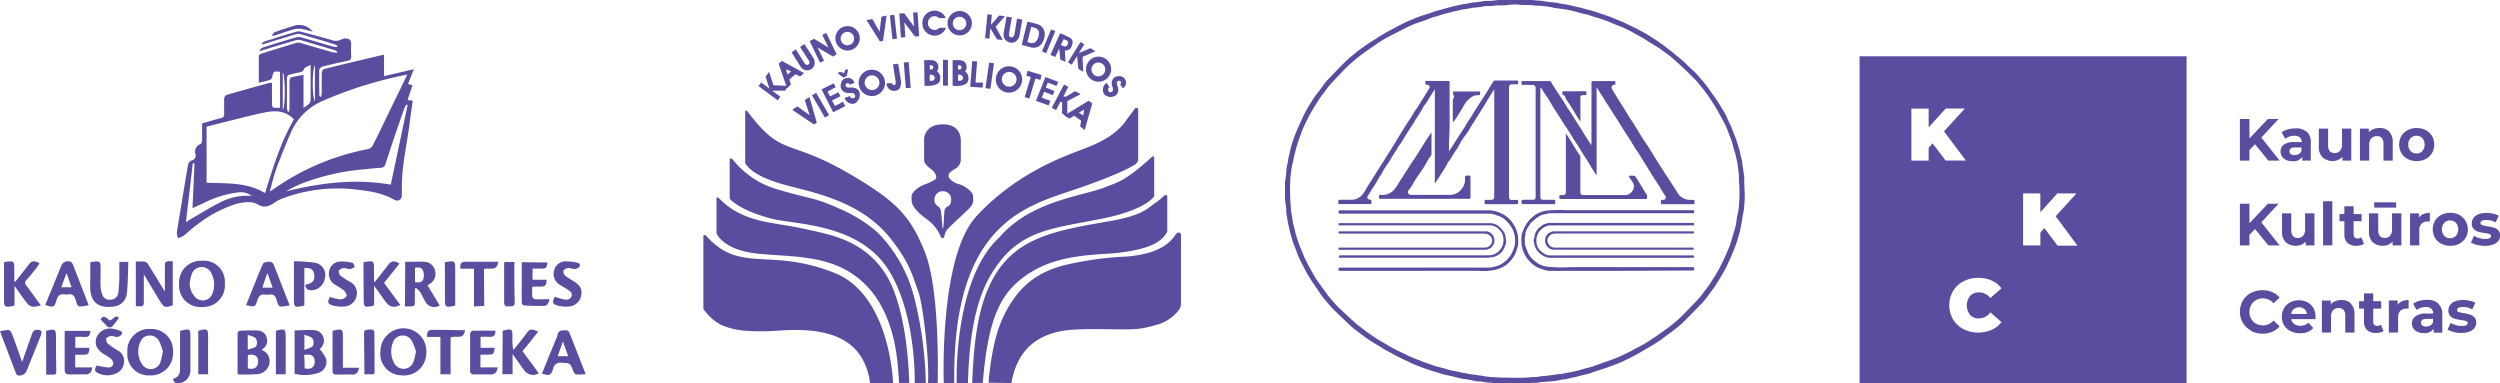<svg xmlns="http://www.w3.org/2000/svg" viewBox="0 0 510.36 78.26"><defs><style>.cls-1{fill:#594d9f;}</style></defs><g id="Layer_2" data-name="Layer 2"><g id="Layer_1-2" data-name="Layer 1"><path class="cls-1" d="M192.67,78.26s-1-25.75,6.63-34.08,16.95-11.82,19.57-12.89,8.23-2.62,11-6.68c0,0,1.48-1.94,1.6-2.16s.33-.45.54-.43a.37.37,0,0,1,.35.38v10a1.31,1.31,0,0,1-.27.84c-.29.3-.24.29-.29.3s-2.46,1.79-12.58,5.21-24.85,7.23-24.41,39.49Z"/><path class="cls-1" d="M195.3,78.19S194.58,57.1,204,48.47c6.33-7.39,16.6-8.36,21.51-10.2,2.55-1.08,3.81-1,9.3-5.91.27-.27.84-.87.82,0s0,7.56,0,7.56a.43.43,0,0,1-.16.34c-.18.16-1.82,2.59-10.19,4.31-9.69,2-16.33,2.18-21.54,9.33-2.94,4-5.75,9.86-6.14,24.29Z"/><path class="cls-1" d="M200.63,78.19c1.14-14.15,4-18.8,9.45-22.39,6.26-4.08,14.26-3.72,18.21-4.19,5.2-.62,8.78-1.77,10-4.34l0-7.18s-.1-.31-.31-.3c0,0-.13,0-.39.21a12.75,12.75,0,0,1-1.95,1.57c-1.26.85-2.24,2.42-9.44,3.64-9.91,1.68-16.8,3.07-21.44,8.65-5.28,6.35-5.93,16.25-6.3,24.32h2.16Z"/><path class="cls-1" d="M206.47,78.19c1-5.63,4-9.34,10-10.57,4-.8,12-.19,15.5-.45a19.4,19.4,0,0,0,3.78-.76,8.57,8.57,0,0,0,4.89-3.1,2.38,2.38,0,0,0,.45-1.11V48c0-.73-.76-.66-1.19,0-2.26,3.52-7.31,4.12-9.69,4.36a68.18,68.18,0,0,0-13.18,1.84c-5.46,1.48-9.61,4.46-12.59,11.33-2.15,5-2.63,12.6-2.63,12.6Z"/><path class="cls-1" d="M182.31,78.19s-.53-17.9-11.91-22.46c-13.22-5.29-19.25.17-26.13-7.48a.58.58,0,0,0-.41-.27s-.27,0-.27.16V63.08A10.7,10.7,0,0,0,147,66.22a14.8,14.8,0,0,0,5.43,1.31,44,44,0,0,0,6,0c8.78-.68,17.75.34,19.2,10.66Z"/><path class="cls-1" d="M191.42,78.26s.57-18.72-2.58-26.71c-2.93-7.43-5.92-10.35-14.14-15.31-14.21-8.56-14.66-3.62-22.22-13.63a.29.29,0,0,0-.17,0c-.12,0-.18,0-.18.08V33.26a.46.46,0,0,0,.18.31c.18.17,1.09,2.35,8.34,4.28,5.76,1.53,15.16,3.33,21.07,10.74,4,5,4.6,7.8,5.72,10.85s2.33,15.13,2,18.75Z"/><path class="cls-1" d="M186.74,78.26s.37-13.94-5.26-23c-6-9.69-19-9.37-23.83-10.59-5.36-1.36-7.85-3.16-8.69-4.1V32.47s.32-.26.55,0a17.87,17.87,0,0,0,9.24,6.2c7,2.07,7.48,1.61,12.5,3.88a29.53,29.53,0,0,1,7.81,4.81,29.05,29.05,0,0,1,7.48,13A78.23,78.23,0,0,1,189,78.21Z"/><path class="cls-1" d="M185.61,78.19s-.13-14.64-4.71-22.06-12-8.35-17.49-9.57-11.71-1-16.61-6.06c0,0-.51-.58-.53.12v7s1.21,3.42,8.4,4.17,15.57,0,21.87,6.18,6.75,15.72,7,20.21h2.06Z"/><path class="cls-1" d="M198.65,40c-.05-1-2-2.2-2.93-2.42s-2.08-1-2.08-1.69.58-.9,1.5-1.53a2.28,2.28,0,0,0,1-1.55v-4.2s.16-3.23-3.65-3.23-3.84,3-3.84,3,0,3.63,0,4.31.76,1.31,1.47,1.89a2.44,2.44,0,0,1,1,1.41.72.72,0,0,1-.34.74,11.55,11.55,0,0,1-2,.92,5.82,5.82,0,0,0-2.27,1.52c-.45.58-.47.81-.4,1.86s1.13,2.29,3.17,3.78a8.26,8.26,0,0,1,2.79,3.55c.07.14.13.27.36.27s.37-.42.43-.69a2.68,2.68,0,0,1,.72-1.3c.55-.63,3.43-3.22,4.32-4.14S198.7,41.08,198.65,40Zm-5.16,2.11a1.36,1.36,0,0,0-.71,1.26s-.18,2.91-.19,3,0,.16-.07.17a.11.11,0,0,1-.12-.1c0-.07-.28-3.34-.33-3.49a1.44,1.44,0,0,0-.49-.76,2.07,2.07,0,0,1-.76-.83,2.25,2.25,0,0,1,.15-1.44,1.64,1.64,0,0,1,1.55-.88,1.61,1.61,0,0,1,1.65,1.69C194.17,41.73,193.87,41.89,193.49,42.15Z"/><path class="cls-1" d="M160.28,18.51l-2.65,0,1.68,1.25-.54.73-3.92-2.92.54-.73,1.68,1.25-.78-2.43.71-1,.9,2.74,3,.14Z"/><path class="cls-1" d="M216.82,23.17V20.82l-.37,0-.86,1.65-.88-.46,2.5-4.76.88.46-1,2h.56l1.81-1.1,1.15.6-2.73,1.42,0,3.26Z"/><path class="cls-1" d="M203.55,8.05l-1.39-2.26L202,7.88l-.9-.09.48-4.87.9.09-.2,2.08,1.68-1.92,1.19.12-1.89,2.18,1.45,2.69Z"/><path class="cls-1" d="M220.13,14.07l-.25-2.64-1.1,1.78-.77-.48,2.57-4.16.77.48-1.1,1.78,2.35-1,1,.63L221,11.6l.12,3.05Z"/><path class="cls-1" d="M163.36,15.6l-1-.43-1.22,1.07.32,1-.79.75-1.71-5,.65-.56,4.55,2.49Zm-2.91-1.44.31,1.08.74-.66Z"/><path class="cls-1" d="M220.5,25.81l.21-1.17-1.43-1-1,.58-1-.65,4.95-3,.75.55-1.55,5.43Zm.82-3.43-1.07.59.88.63Z"/><path class="cls-1" d="M163.32,9.58l.9-.57L166,11.77a1.83,1.83,0,0,1,.29,1.31,1.39,1.39,0,0,1-.63,1,1.7,1.7,0,0,1-1.24.25,1.88,1.88,0,0,1-1.06-.84l-1.77-2.81.87-.61,1.72,2.73c.16.26.32.44.52.45.45,0,.74-.39.4-.93Z"/><path class="cls-1" d="M207.61,3.81,208.7,4l-.56,3.21a1.81,1.81,0,0,1-.68,1.17,1.44,1.44,0,0,1-1.19.32A1.76,1.76,0,0,1,205.15,8a1.78,1.78,0,0,1-.24-1.33l.57-3.27,1.08.14L206,6.76c0,.3-.06.53.09.69.32.33.84.21,1-.42Z"/><path class="cls-1" d="M170,11.53l-3.1-1.85,1.32,2.71-.81.39-2.13-4.4.92-.45,2.91,1.77-1.25-2.58.82-.4,2.13,4.4Z"/><path class="cls-1" d="M186.8,7.46l-2.18-2.87.2,3-.9.06-.33-4.88,1-.07,2,2.73-.19-2.86.91-.06.33,4.88Z"/><path class="cls-1" d="M173,5.33a2.49,2.49,0,1,0,2.52,2.49A2.5,2.5,0,0,0,173,5.33Zm0,3.91a1.37,1.37,0,1,1,1.36-1.37A1.36,1.36,0,0,1,173,9.24Z"/><path class="cls-1" d="M226.21,12.46a2.56,2.56,0,1,0-.26,3.59A2.54,2.54,0,0,0,226.21,12.46Zm-3,2.69a1.41,1.41,0,1,1,1.95.08A1.38,1.38,0,0,1,223.21,15.15Z"/><path class="cls-1" d="M195.89,2.25a2.49,2.49,0,1,0,2.52,2.49A2.5,2.5,0,0,0,195.89,2.25Zm0,3.91a1.37,1.37,0,1,1,1.36-1.37A1.36,1.36,0,0,1,195.92,6.16Z"/><path class="cls-1" d="M179.62,8.44,176.89,4.1l1.19-.21,1.49,2.58.37-3.08L181,3.18l-.74,5.19Z"/><path class="cls-1" d="M166.18,25.42l-4.45-3,1.05-.71,2.51,1.82-1-3.09.94-.66,1.51,5.25Z"/><path class="cls-1" d="M182.19,8l-.53-4.86.92-.1.53,4.86Z"/><path class="cls-1" d="M168.4,24l-2.64-4.55.86-.5,2.64,4.55Z"/><path class="cls-1" d="M184.92,18l-.42-5.24,1-.08.42,5.24Z"/><path class="cls-1" d="M201.18,18l.74-5.21,1,.14-.74,5.21Z"/><path class="cls-1" d="M192.51,17.48V12.22h1v5.26Z"/><path class="cls-1" d="M212.71,10.5,214.58,6l.85.35-1.87,4.52Z"/><path class="cls-1" d="M193.11,5.69a2.49,2.49,0,0,1-4.81-1,2.49,2.49,0,0,1,4.78-1h-1.39a1.31,1.31,0,0,0-.92-.39,1.38,1.38,0,0,0-1.34,1.41,1.37,1.37,0,0,0,1.34,1.4,1.3,1.3,0,0,0,1-.44Z"/><path class="cls-1" d="M208.57,9.16l1.17-4.75,1.83.45a2.31,2.31,0,0,1,.84.38,1.94,1.94,0,0,1,.58.63,2.31,2.31,0,0,1,.27.84,2.74,2.74,0,0,1-.08,1,3.26,3.26,0,0,1-.39,1,2.39,2.39,0,0,1-.6.66,1.82,1.82,0,0,1-.77.33,2.14,2.14,0,0,1-.87,0Zm1.78-.4a1.11,1.11,0,0,0,1-.17A2.11,2.11,0,0,0,212,7.45a2.8,2.8,0,0,0,.1-.7,1.12,1.12,0,0,0-.12-.53,1,1,0,0,0-.34-.37,1.91,1.91,0,0,0-.59-.23l-.54-.15-.77,3.12Z"/><path class="cls-1" d="M216.46,12.14l-.23-2.24-.8,1.74-1-.43,2-4.44,1.86.86a1.21,1.21,0,0,1,.42.31,1.06,1.06,0,0,1,.23.43,1.24,1.24,0,0,1,0,.51,1.64,1.64,0,0,1-.16.55,1.64,1.64,0,0,1-.39.61,1.6,1.6,0,0,1-1,.26l.11,2.36ZM217.12,8l-.54,1.18.55.24a.56.56,0,0,0,.51,0,.71.71,0,0,0,.32-.36.76.76,0,0,0,.07-.48.52.52,0,0,0-.34-.36Z"/><path class="cls-1" d="M225.89,16.92l.64.91a.48.48,0,0,0-.32.45c0,.33.25.61.47.56s.39-.07.49-.35,0-.53-.11-.92a1.6,1.6,0,0,1,.16-1.48,1.35,1.35,0,0,1,1.09-.53,1.34,1.34,0,0,1,.93,2.46l-.57-.77a.63.63,0,0,0,.19-.39.37.37,0,0,0-.36-.37A.43.43,0,0,0,228,17c0,.36.28.85.28,1.22a1.45,1.45,0,0,1-.41,1.18,2,2,0,0,1-1.26.4s-1.24-.16-1.39-1A1.67,1.67,0,0,1,225.89,16.92Z"/><path class="cls-1" d="M172.41,20l1.1-.4a.51.51,0,0,0,.36.45c.33.07.69-.08.7-.32s0-.42-.22-.6-.55-.13-1-.15a1.69,1.69,0,0,1-1.46-.58,1.43,1.43,0,0,1-.23-1.25c.18-.71.45-1.13,1.23-1.24a1.36,1.36,0,0,1,1.53,1l-.94.37a.63.63,0,0,0-.34-.3.39.39,0,0,0-.48.26.46.46,0,0,0,.34.61c.37.08.94-.05,1.32.06a1.54,1.54,0,0,1,1.08.75,2.18,2.18,0,0,1,0,1.4s-.52,1.21-1.38,1.14A1.79,1.79,0,0,1,172.41,20Z"/><path class="cls-1" d="M170.09,22.92l-2.37-4.67L170.2,17l.41.81-1.68.87.51,1,1.71-.85.42.82-1.71.85.58,1.15,1.66-.88.45.89Z"/><path class="cls-1" d="M211.48,20.59l1.94-4.87,2.6,1-.34.84-1.77-.69-.42,1,1.77.72-.34.86-1.77-.72-.48,1.2,1.76.67-.37.92Z"/><path class="cls-1" d="M171.09,15l1.07.85a2.5,2.5,0,0,1,.68-.29l.31-1.36h-.59l-.26.73-.1,0-.34-.21h-.7Z"/><path class="cls-1" d="M178,14.23a2.69,2.69,0,1,0,2.67,2.69A2.68,2.68,0,0,0,178,14.23Zm.06,4.15a1.5,1.5,0,1,1,1.46-1.5A1.48,1.48,0,0,1,178.06,18.38Z"/><path class="cls-1" d="M206,13.53a2.69,2.69,0,1,0,2.67,2.69A2.68,2.68,0,0,0,206,13.53Zm.06,4.16a1.5,1.5,0,1,1,1.46-1.5A1.48,1.48,0,0,1,206,17.69Z"/><path class="cls-1" d="M182.3,13.14l1.06-.15.58,3.61s.17,1.72-1,1.89A1.51,1.51,0,0,1,181,17l1.12,0s.1.39.4.37.37-.36.32-.73S182.3,13.14,182.3,13.14Z"/><path class="cls-1" d="M191.25,14.54a1.08,1.08,0,0,0,.31-.85,1.35,1.35,0,0,0-1.22-1.4,16.24,16.24,0,0,0-1.68,0l.08,5.21s3.21.34,3.19-1.41A1.59,1.59,0,0,0,191.25,14.54Zm-1.45-1.22s.72-.1.73.44-.71.43-.71.43Zm0,3.18,0-1.24s1-.14,1,.63S189.85,16.5,189.85,16.5Z"/><path class="cls-1" d="M197,14.57a1.1,1.1,0,0,0,.33-.84,1.36,1.36,0,0,0-1.18-1.43,16.17,16.17,0,0,0-1.68,0l0,5.21s3.2.41,3.22-1.34A1.62,1.62,0,0,0,197,14.57Zm-1.42-1.26s.72-.08.72.46-.72.42-.72.42Zm0,3.17V15.24s1-.11,1,.65S195.53,16.48,195.53,16.48Z"/><path class="cls-1" d="M198.07,17.71l.4-5.24,1,.08-.33,4.29,1.53.05-.07,1Z"/><path class="cls-1" d="M209.18,19.83l1.25-4.1-.92-.29.26-1,2.87.88-.26,1-1-.3-1.25,4.1Z"/><path class="cls-1" d="M53.42,8.89A2.56,2.56,0,0,1,54,8.47c2.17-.7,4.34-1.39,6.51-2a1.73,1.73,0,0,1,.93,0c2.12.56,4.23,1.12,6.34,1.73a2.4,2.4,0,0,0,1.84-.1,1.88,1.88,0,0,1,.9-.25c.93.06,1.18.36,1.17,1.32a17.82,17.82,0,0,0,0,2.19c.09.82-.35,1-1,1.11-1.6.34-3.2.69-4.78,1.1-.29.08-.72.43-.73.67-.06,1.73,0,3.45,0,5.18,0,.12.11.25.35.39a5,5,0,0,0,.15-.83c0-1.38,0-2.75,0-4.13,0-.26.25-.7.47-.75,3.94-1,7.89-1.91,11.84-2.86a3,3,0,0,1,.41-.05v4.35l6.09-1.41-1.2,3,.92.29c-.34,1-.67,1.94-1,3l1.06.14c-.22,1.54-.45,3-.64,4.54-.56,4.52-1.68,9-1.59,13.57,0,.32,0,.64,0,1,.08,1-.71,1.59-1.56,1.1-2.75-1.59-5.83-1.85-8.87-2.19a32.28,32.28,0,0,0-14,1.95,8.09,8.09,0,0,0-1.68.92c-1,.63-2,1.07-3.22.32s-3-.55-4.53-.13A26.16,26.16,0,0,0,40.05,46c-.9.65-1.68,1.45-2.56,2.13a5.27,5.27,0,0,1-1.14.48,3.47,3.47,0,0,1-.25-1.18c.72-4.47,1.48-8.93,2.21-13.4.1-.58.27-1.08.87-1.29a1,1,0,0,0,.71-1.31,1.62,1.62,0,0,1,1-2c.2-.07.36-.5.37-.77,0-1.14,0-2.28,0-3.48,1.29-.36,2.54-.74,3.81-1.06a.76.76,0,0,0,.69-.9c0-1,0-2.05,0-3.07a1,1,0,0,1,.47-.76c2.91-.85,5.84-1.66,8.77-2.47a2.21,2.21,0,0,1,.52,0v3.6c0,1.56,0,1.56,1.65,1.47V14.66c-1.29-.16-1.4-.06-1.62,1.15a.89.89,0,0,1-.54.53c-.66.22-1.35.35-2.18.55,0-1.86,0-3.66,0-5.45,0-.17.29-.42.49-.48,2.42-.76,4.85-1.51,7.28-2.23a1.64,1.64,0,0,1,.84.08l6.31,1.82a8.51,8.51,0,0,0,1,.15c0-.1.05-.2.07-.3a5.16,5.16,0,0,0-.73-.31c-2.27-.67-4.53-1.35-6.81-2a1.94,1.94,0,0,0-1,.07c-2.21.65-4.42,1.33-6.62,2l-.65.16L53,10.2a2.52,2.52,0,0,1,.62-.49c2.28-.72,4.57-1.43,6.87-2.1a2.42,2.42,0,0,1,1.19.07c2,.56,4,1.17,6,1.75a10.55,10.55,0,0,0,1.1.19c0-.09.06-.19.1-.28A3.61,3.61,0,0,0,68.15,9C65.91,8.32,63.67,7.65,61.42,7a2.09,2.09,0,0,0-1.08,0c-2.26.67-4.51,1.38-6.76,2.08Zm29.73,6.33a83.4,83.4,0,0,0-17.31,5.39,12.37,12.37,0,0,0-6.33,6.17c-1.06,2.36-2,4.77-2.94,7.2-.59,1.6-1,3.28-1.5,5.1.35-.2.51-.28.65-.38a49.62,49.62,0,0,1,19.44-8.27,1.53,1.53,0,0,0,.93-.72c1.16-2.29,2.26-4.61,3.38-6.92ZM54.1,39.43c1.63-5.19,3.19-10.35,5.9-15.06-1.7-1.81-3.78-1.84-5.85-1.43-2.75.54-5.45,1.29-8.17,1.95l-3.81.95V37.3C46.23,37.49,50.36,37.14,54.1,39.43Zm25.68-1.74c1.16-5.48,2.29-10.86,3.43-16.23l-.2-.13a3.74,3.74,0,0,0-.47.79q-2,5.67-3.85,11.35a1,1,0,0,1-1,.79q-2,.14-4,.36a46,46,0,0,0-12.07,2.84q-.86.34-1.68.75c-.54.27-1.07.57-1.6.86C65.45,37.31,72.56,36.45,79.78,37.69ZM39.71,33.34l-.35-.05c-.46,4-.93,8-1.41,12.08.45-.29.78-.53,1.12-.73,1.82-1,3.6-2.18,5.48-3.11A11.94,11.94,0,0,1,51.37,40a3.56,3.56,0,0,0-2.8-.71,21,21,0,0,0-6.91,2.12L39.3,42.49C39.44,39.32,39.58,36.33,39.71,33.34ZM62,22c1.41-.95,1.41-.95,1.41-2.38V13.25c-.63.35-1.19.47-1.3.76-.24.67-.71.73-1.26.82s-1.08.26-1.62.38a.74.74,0,0,0-.65.86c0,2,0,4,0,6a2.72,2.72,0,0,0,.18.72l.27,0c0-.3.07-.59.07-.89,0-1.78,0-3.57,0-5.35,0-.26.17-.69.36-.75.76-.23,1.56-.34,2.5-.53V22Zm-4.27.47c.59-.93.48-7.2,0-7.71Zm6.56-9.14c-.61.75-.56,6.85,0,7.3Z"/><path class="cls-1" d="M35.32,71.87a4.5,4.5,0,0,1-4.72,4.76A4.34,4.34,0,0,1,26,71.93a4.46,4.46,0,0,1,4.78-4.77A4.41,4.41,0,0,1,35.32,71.87Zm-2.08-.15a12,12,0,0,0-.8-2.18A2.17,2.17,0,0,0,29,69.18a4.66,4.66,0,0,0,.26,5.52,2.1,2.1,0,0,0,3.44-.63A14.44,14.44,0,0,0,33.24,71.72Z"/><path class="cls-1" d="M77.67,71.64a4.69,4.69,0,1,1,9.35.6,4.56,4.56,0,0,1-5.19,4.37A4.38,4.38,0,0,1,77.67,71.64Zm7.25.13A11.36,11.36,0,0,0,84,69.44a2.14,2.14,0,0,0-3.56,0,4.88,4.88,0,0,0,.23,5,2.15,2.15,0,0,0,3.75-.6A15.8,15.8,0,0,0,84.92,71.77Z"/><path class="cls-1" d="M45.9,57.89a4.4,4.4,0,0,1-4.66,4.77A4.35,4.35,0,0,1,36.56,58a4.46,4.46,0,0,1,4.69-4.77A4.3,4.3,0,0,1,45.9,57.89Zm-7.18-.1a4.21,4.21,0,0,0,1.25,3,2.11,2.11,0,0,0,3.2-.45A4.93,4.93,0,0,0,43,55.53a2.15,2.15,0,0,0-3.83.34A10.2,10.2,0,0,0,38.72,57.79Z"/><path class="cls-1" d="M35.26,62.33c-1.56.53-1.79.47-2.64-.91-1.08-1.76-2.13-3.54-3.26-5.43v5.19c0,1.42,0,1.43-1.63,1.3V53.4a12.21,12.21,0,0,1,1.8,0,1.34,1.34,0,0,1,.75.63c1.1,1.75,2.18,3.52,3.38,5.49V55.32a7.67,7.67,0,0,0,0-1c-.09-.72.2-1,.93-1,.2,0,.41,0,.68,0Z"/><path class="cls-1" d="M48.5,76.42c0-2.93,0-5.64,0-8.36,0-.19.24-.52.38-.53,1.25-.06,2.5-.12,3.74-.06a1.9,1.9,0,0,1,1.81,1.43,2,2,0,0,1-.78,2.33,1.69,1.69,0,0,0-.21.23,2.36,2.36,0,0,1,1.6,2.07,2.69,2.69,0,0,1-2.52,2.85A31.8,31.8,0,0,1,48.5,76.42Zm2.08-1.22c.76.17,1.51.18,1.89-.52a2,2,0,0,0,.13-1.54c-.37-.8-1.19-.81-2-.67Zm0-3.8c.68-.27,1.42-.34,1.72-.74a1.69,1.69,0,0,0-.07-1.57c-.28-.39-1-.46-1.65-.74Z"/><path class="cls-1" d="M60.14,76.3V67.45c1.28,0,2.55-.15,3.81-.06a2.14,2.14,0,0,1,1.3,3.87,7.82,7.82,0,0,1,1.33,2A2.39,2.39,0,0,1,65,76.12,8.71,8.71,0,0,1,60.14,76.3Zm2-1.11c.82.18,1.59.15,1.95-.61a2,2,0,0,0,0-1.54c-.38-.74-1.18-.7-2-.57C62.18,73.38,62.18,74.25,62.18,75.19Zm0-6.84v3.08c.69-.3,1.41-.4,1.72-.8a1.57,1.57,0,0,0-.07-1.51C63.56,68.72,62.87,68.63,62.21,68.35Z"/><path class="cls-1" d="M82.72,53.45c1.31,0,2.6-.07,3.87,0a2.26,2.26,0,0,1,2.19,1.72A2.4,2.4,0,0,1,87.66,58l-.38.24,2.48,4.11a2.06,2.06,0,0,1-3-.89c-.35-.6-.62-1.26-1-1.85a5,5,0,0,0-.83-.83l-.24.15v2.42c0,1.15,0,1.19-1.16,1.2h-.86Zm2,4.15c.75.12,1.48.09,1.7-.62a2.81,2.81,0,0,0-.08-1.79c-.26-.6-.94-.68-1.62-.52Z"/><path class="cls-1" d="M102.61,67.51c2-.47,2-.45,2,1.53a11.61,11.61,0,0,0,.18,2.44c.53-.66,1.07-1.32,1.6-2,.36-.46.72-.92,1.07-1.39.71-1,1-1,2.4-.4l-1.55,2c-.53.66-1.07,1.31-1.65,2L110,76.2a2.21,2.21,0,0,1-2.94-.55c-.79-1.05-1.53-2.13-2.42-3.38v4.12h-2.07Z"/><path class="cls-1" d="M74.2,53.63c.11-.1.12-.13.15-.14,2-.29,2-.29,2,1.64v2.35l.17.09c.92-1.18,1.85-2.35,2.77-3.54.63-.81,1.21-.91,2.27-.22l-3.16,3.94,3.33,4.51c-1.38.65-2.2.46-3.07-.73-.74-1-1.45-2-2.28-3.18v3.9c-.11.1-.15.15-.2.16-1.85.42-1.94.34-1.94-1.51Z"/><path class="cls-1" d="M8.34,62.33c-1.86.53-2.23.41-3.3-1.06-.66-.91-1.31-1.83-2.08-2.92v4a1.44,1.44,0,0,1-.31.12C.91,62.78.82,62.71.82,61V53.64c.09-.08.13-.15.17-.16,1.93-.26,1.93-.26,1.93,1.69v2.27l.18.1c.9-1.15,1.82-2.3,2.71-3.46.66-.86,1.06-.95,2.25-.36a9.54,9.54,0,0,1-.58.92c-.67.85-1.33,1.71-2.06,2.5a.77.77,0,0,0,0,1.19C6.39,59.63,7.34,61,8.34,62.33Z"/><path class="cls-1" d="M18.44,53.59c.12-.08.15-.11.17-.11,1.93-.24,1.93-.24,1.93,1.7,0,1.14-.05,2.29,0,3.42A5,5,0,0,0,21,60.43a1.57,1.57,0,0,0,1.75.72,1.53,1.53,0,0,0,1.4-1.37,30.5,30.5,0,0,0,.21-3.32c0-1,0-1.92,0-3h1.84c-.09,2.15-.07,4.31-.3,6.44A3,3,0,0,1,23,62.6c-3,.36-4.57-1-4.59-4C18.43,56.92,18.44,55.25,18.44,53.59Z"/><path class="cls-1" d="M9.24,62.25l2.61-6.38c.2-.49.41-1,.6-1.45a1.45,1.45,0,0,1,1.91-1,1,1,0,0,1,.5.52c1.08,2.76,2.15,5.53,3.24,8.36-.28.06-.52.12-.77.16-1.39.21-1.46.22-1.86-1.14-.26-.91-.66-1.44-1.69-1.21a1.3,1.3,0,0,1-.52,0c-1-.2-1.44.24-1.73,1.18C11.08,62.78,10.91,62.81,9.24,62.25Zm3.27-3.61H14.6l-1-2.89C13.16,56.83,12.84,57.71,12.51,58.64Z"/><path class="cls-1" d="M59.14,62.34l-.55.1c-1.64.28-1.69.29-2.15-1.29-.24-.81-.64-1.16-1.48-1a2.62,2.62,0,0,1-.79,0c-.86-.15-1.29.19-1.57,1-.5,1.57-.56,1.56-2.37,1.14l.71-1.74c.9-2.24,1.77-4.5,2.75-6.71.13-.29.87-.39,1.33-.41a1,1,0,0,1,.82.51c.92,2.27,1.79,4.56,2.67,6.84C58.73,61.28,58.92,61.77,59.14,62.34Zm-4.57-6.61c-.38,1.1-.7,2-1,3h2.1C55.28,57.72,55,56.83,54.57,55.73Z"/><path class="cls-1" d="M119.55,76.37a11.69,11.69,0,0,1-1.92.07c-.23,0-.5-.43-.61-.71-.62-1.63-.61-1.58-2.34-1.67a1.45,1.45,0,0,0-1.75,1.19c-.43,1.42-.82,1.53-2.3,1q1.43-3.46,2.83-6.93a3.92,3.92,0,0,0,.35-.89c.11-.92.76-1,1.48-1a.83.83,0,0,1,1,.62C117.34,70.69,118.42,73.43,119.55,76.37ZM116,72.71l-1.09-3-1.06,3Z"/><path class="cls-1" d="M60,53.33a36.91,36.91,0,0,1,4.34.31,2.54,2.54,0,0,1,2,3.07,2.91,2.91,0,0,1-2.7,2.55c-.83,0-1.25-.31-1.3-1.14,1.49-.27,2-.86,1.79-2.13-.15-1-.75-1.37-2-1.26v7.55c-.11.08-.15.14-.19.15-1.85.39-1.94.32-1.94-1.52C60,58.47,60,56.05,60,53.33Z"/><path class="cls-1" d="M4.52,73.9c.73-2.08,1.38-4,2.09-5.91a1.11,1.11,0,0,1,.72-.64c1.15-.08,1.36.23.94,1.29-.92,2.33-1.87,4.66-2.81,7a1.6,1.6,0,0,1-1.81,1,.84.84,0,0,1-.42-.48C2.16,73.32,1.1,70.54,0,67.64a8.55,8.55,0,0,1,1.73-.28c.24,0,.58.42.69.72C3.12,69.94,3.78,71.82,4.52,73.9Z"/><path class="cls-1" d="M111.78,53.59c-.25,1.22-.27,1.24-1.52,1.24h-1.54V57.1h2.87c-.06,1.2-.26,1.4-1.33,1.41h-1.32a1.67,1.67,0,0,0-.28.08,17.28,17.28,0,0,0,0,2,.8.8,0,0,0,.6.49c.93.06,1.87,0,2.87,0-.06.79-.38,1.35-1.17,1.37-1.25,0-2.51,0-3.77-.08-.53,0-.68-.3-.68-.8,0-2.63,0-5.26,0-8.05Z"/><path class="cls-1" d="M18.85,75c-.18.93-.51,1.45-1.4,1.43-1.08,0-2.17,0-3.25,0-.71,0-1-.25-1-1,0-2.37,0-4.74,0-7.11,0-.23,0-.45.06-.78h5.18c0,.85-.31,1.33-1.26,1.24a18.08,18.08,0,0,0-1.81,0V71h2.86c0,1.14-.2,1.41-1.2,1.42H15.6a1.48,1.48,0,0,0-.25,0V75Z"/><path class="cls-1" d="M19.75,74.62a19.43,19.43,0,0,0,2.42.41,1.14,1.14,0,0,0,.94-.57,1.36,1.36,0,0,0-.37-1.12,8.14,8.14,0,0,0-1.46-1c-1.5-.91-2-2-1.62-3.32a2.93,2.93,0,0,1,3.28-1.91,5.65,5.65,0,0,1,1.44.37c.36.13.78.37.43.82a1.47,1.47,0,0,1-.94.49c-.39,0-.81-.25-1.19-.2s-.93.27-1,.56a1.31,1.31,0,0,0,.43,1.08A15.17,15.17,0,0,0,24,71.51a2.44,2.44,0,0,1,1.3,2.56,2.6,2.6,0,0,1-1.75,2.22,4.19,4.19,0,0,1-3.24,0C19.28,75.91,19.17,75.5,19.75,74.62Z"/><path class="cls-1" d="M113.28,60.57a14.94,14.94,0,0,0,1.8.56c.62.12,1.29.07,1.57-.62s-.27-1.07-.76-1.39-1.1-.66-1.64-1a2.53,2.53,0,0,1-1.15-2.81,2.35,2.35,0,0,1,2.12-1.94,10.41,10.41,0,0,1,2.65.26c.44.07.69.46.41.84a1.43,1.43,0,0,1-1,.45c-.42,0-.86-.26-1.27-.21a1.31,1.31,0,0,0-1,.58,1.21,1.21,0,0,0,.39,1,14,14,0,0,0,1.76,1.14c1.28.79,1.74,1.67,1.49,2.87a2.71,2.71,0,0,1-2.63,2.27,6.49,6.49,0,0,1-2.24-.2C112.76,62.05,112.67,61.64,113.28,60.57Z"/><path class="cls-1" d="M67.37,60.61a9.62,9.62,0,0,0,2.16.51,1.58,1.58,0,0,0,1.22-.7c.12-.24-.27-.89-.6-1.18a16.67,16.67,0,0,0-1.77-1.13,2.54,2.54,0,0,1-1.19-2.72,2.38,2.38,0,0,1,2.13-2,8.89,8.89,0,0,1,2.65.27c.2,0,.31.54.46.83a2.93,2.93,0,0,1-1,.45c-.42,0-.86-.26-1.27-.21a1.32,1.32,0,0,0-1,.57,1.19,1.19,0,0,0,.38,1,16.42,16.42,0,0,0,1.83,1.19,2.55,2.55,0,0,1,1.45,2.82,2.72,2.72,0,0,1-2.47,2.26A7,7,0,0,1,68,62.38C66.87,62.07,66.78,61.66,67.37,60.61Z"/><path class="cls-1" d="M101.15,67.5c0,1-.38,1.34-1.29,1.26-.55-.05-1.11,0-1.75,0V71H101c-.17,1.31-.26,1.4-1.41,1.4H98.08V75h3.54c-.18.93-.53,1.49-1.51,1.44s-2.17,0-3.25,0c-.59,0-.9-.18-.89-.87,0-2.49,0-5,0-7.46,0-.21.33-.59.51-.59C98,67.48,99.55,67.5,101.15,67.5Z"/><path class="cls-1" d="M98.85,62.45l-2.09.12V54.86H94c-.15-1.06.15-1.43,1-1.43h6.69c-.17,2.09-1.81,1.15-2.89,1.48Z"/><path class="cls-1" d="M94.93,67.41c-.26,2.1-1.87,1-2.94,1.47v7.53H89.91V68.78H87.17c0-1.22.25-1.46,1.26-1.44,1.84,0,3.68,0,5.52.07Z"/><path class="cls-1" d="M70,75.07h3.31c-.17.88-.5,1.45-1.49,1.4s-2.1,0-3.15,0c-.53,0-.79-.23-.78-.81,0-2.57,0-5.14,0-7.71v-.34a1.08,1.08,0,0,1,.25-.14c1.76-.38,1.86-.3,1.86,1.47C70,70.91,70,72.93,70,75.07Z"/><path class="cls-1" d="M35.29,77.31c1.2-.25,1.47-1.08,1.47-2.11V67.63c.1-.08.14-.14.19-.15,1.89-.4,1.92-.39,1.92,1.51,0,2.14,0,4.27,0,6.41a2.65,2.65,0,0,1-2.32,2.84C35.78,78.32,35.61,78.2,35.29,77.31Z"/><path class="cls-1" d="M42.48,76.41h-2V67.52c1.92-.5,2-.42,2,1.47,0,2.28,0,4.57,0,6.85A4.21,4.21,0,0,1,42.48,76.41Z"/><path class="cls-1" d="M58.32,76.41h-2V67.52c1.92-.5,2-.42,2,1.47,0,2.28,0,4.57,0,6.85C58.36,76,58.33,76.17,58.32,76.41Z"/><path class="cls-1" d="M9.42,67.52s0,0,.06,0c1.84-.44,1.94-.36,1.95,1.47,0,2.28,0,4.55.06,6.83,0,.41-.08.68-.57.67H9.43C9.42,73.44,9.42,70.49,9.42,67.52Z"/><path class="cls-1" d="M103,53.48h2c0,.79,0,1.57,0,2.34,0,2,0,3.91.08,5.87,0,1-.61.8-1.16.85s-1,0-1-.79c0-2.6,0-5.2,0-7.8C102.9,53.82,102.93,53.68,103,53.48Z"/><path class="cls-1" d="M76.38,76.4h-2c0-.68,0-1.37,0-2.06l-.06-6c0-1,0-1,1.3-1.07.84-.06.8.42.81,1L76.47,76C76.46,76.11,76.41,76.22,76.38,76.4Z"/><path class="cls-1" d="M90.82,53.57c.06,0,.09-.07.11-.07,2-.31,2-.31,2,1.7v7.13a1,1,0,0,1-.27.12c-1.74.34-1.83.27-1.83-1.48Z"/><path class="cls-1" d="M55.52,7.15c.21-.21.38-.52.63-.61,1.46-.51,2.92-1,4.4-1.42a3.51,3.51,0,0,1,3.3,1.37,17.14,17.14,0,0,0-2-.53,4.52,4.52,0,0,0-1.76,0c-1.45.4-2.88.91-4.31,1.38Z"/><path class="cls-1" d="M22.47,65.39c.64-.13,1.15-1.31,1.8-.48A17.28,17.28,0,0,1,23,66.53a.76.76,0,0,1-1.22,0c-.39-.43-.8-.84-1.26-1.32C21.29,64,21.84,65.21,22.47,65.39Z"/><path class="cls-1" d="M355.86,34.7c.08.48.17,1,.22,1.45,0,.31,0,.63,0,1,0,1,.1,2,.1,3.07,0,.61-.06,1.23-.11,1.84,0,.35-.06.69-.11,1s-.15.71-.21,1.06-.07.58-.12.86-.14.65-.2,1-.09.48-.13.72-.07.39-.12.59c-.18.62-.35,1.23-.54,1.84s-.33,1-.51,1.46c-.25.64-.52,1.27-.79,1.91s-.46,1-.71,1.57-.55,1.1-.85,1.64-.55.92-.83,1.37-.55.92-.85,1.37-.42.59-.64.89c-.42.56-.83,1.13-1.26,1.69a6.91,6.91,0,0,1-.61.71c-1.32,1.36-2.63,2.73-4,4.07a18.32,18.32,0,0,1-1.57,1.35c-.54.43-1.1.81-1.65,1.22s-.88.68-1.34,1-1,.66-1.51,1c-.87.52-1.75,1-2.64,1.54s-2,1.09-3.06,1.6c-.58.29-1.18.55-1.79.79s-1.47.55-2.21.81-1.32.44-2,.66-1.05.37-1.58.53-1,.23-1.45.35l-1.2.32c-.24.06-.48.08-.72.13s-.52.13-.79.19a6,6,0,0,1-.61.13c-.3,0-.6.07-.89.12l-.95.2-.05,0-1.09.11-1.34.11a6.26,6.26,0,0,0-1.06.12c-.6.15-1.21,0-1.79.13a6.81,6.81,0,0,1-1.42.08c-1.42,0-2.84,0-4.25,0a11.36,11.36,0,0,1-1.94-.13c-.4-.08-.79,0-1.18-.09s-.78-.14-1.17-.21h-.08c-.44,0-.88,0-1.31-.12s-1.06-.22-1.59-.32c-.29-.05-.6-.07-.89-.12s-.54-.12-.81-.19l-.55-.14-1.36-.32c-.37-.08-.75-.14-1.11-.24s-.84-.26-1.26-.39l-.9-.27-1.19-.39q-.82-.28-1.65-.6c-.46-.18-.92-.36-1.38-.57l-2.1-1c-.65-.31-1.29-.62-1.93-1s-1.22-.61-1.82-1-1.09-.69-1.63-1-1.23-.77-1.83-1.18c-.34-.23-.65-.5-1-.75s-.83-.6-1.23-.91c-.24-.18-.47-.38-.7-.58s-.7-.6-1-.92c-.92-.88-1.85-1.74-2.75-2.65-.6-.6-1.14-1.26-1.69-1.9-.3-.35-.58-.71-.85-1.07s-.44-.65-.66-1-.4-.54-.59-.82-.58-.86-.86-1.3-.69-1.09-1-1.66c-.51-1-1-1.93-1.47-2.91-.28-.6-.48-1.25-.72-1.87-.17-.45-.35-.89-.51-1.34-.1-.3-.17-.61-.26-.91s-.21-.65-.3-1-.09-.46-.14-.69-.12-.47-.17-.71-.11-.42-.15-.63-.07-.58-.12-.87-.14-.73-.2-1.09a.41.41,0,0,1,0-.11,8.67,8.67,0,0,0-.13-1.7,9.62,9.62,0,0,1-.12-2.27c0-.76,0-1.53,0-2.29a7.09,7.09,0,0,1,.14-.78c0-.27.07-.54.1-.81,0,0,0-.06,0-.08,0-.44.06-.88.12-1.31s.14-.61.2-.92.07-.54.12-.81.13-.54.19-.81.15-.73.24-1.09.17-.65.27-1,.26-.75.39-1.13.23-.72.38-1.07c.34-.8.68-1.6,1.05-2.39s.8-1.72,1.26-2.55.95-1.58,1.45-2.35c.3-.46.66-.89,1-1.34l1.22-1.65a7.8,7.8,0,0,1,.59-.7c1.17-1.22,2.34-2.44,3.54-3.64.52-.52,1.1-1,1.66-1.45s1-.85,1.57-1.24,1.37-1,2.07-1.42,1.38-.88,2.08-1.31c.5-.31,1-.6,1.54-.88,1-.55,2-1.09,3.07-1.61.58-.29,1.19-.53,1.79-.79s1.08-.45,1.64-.65,1-.31,1.49-.47,1-.35,1.47-.51c.31-.1.62-.17.93-.26l.88-.25.75-.2c.36-.1.72-.21,1.09-.3l.64-.14.92-.2.58-.12c.28,0,.56-.07.84-.12l1-.21h0c.4,0,.8-.06,1.2-.11s.87-.14,1.31-.21h.11a13.49,13.49,0,0,0,2.12-.13A18.89,18.89,0,0,1,308.89,0a31.44,31.44,0,0,1,3.5,0c.56,0,1.12.1,1.68.12.33,0,.65.06,1,.11s.87.14,1.31.21h.06c.4,0,.8.06,1.2.11s.7.14,1.06.21.56.07.84.12.6.13.9.19.46.08.69.14l.75.2.66.13,1.09.3.55.14c.3.08.61.15.91.24s.63.21.94.31l1.25.42,1.41.47c.26.09.5.22.75.32.65.26,1.3.51,1.94.79.29.12.55.29.83.42.55.26,1.11.5,1.65.78.78.4,1.55.81,2.3,1.25s1.41.87,2.1,1.33c.54.36,1.06.75,1.58,1.13l1.31,1c.4.31.78.66,1.2,1a18.42,18.42,0,0,1,2,1.76c.49.49,1,.93,1.52,1.42s.81.86,1.2,1.31.82.94,1.21,1.43.74,1,1.1,1.53.6.81.88,1.22.58.9.86,1.36.73,1.17,1.06,1.78.55,1.19.83,1.78c.11.24.25.47.35.71.18.45.35.91.52,1.36s.29.68.42,1,.24.72.35,1.08.29.89.42,1.34.16.72.24,1.08.14.52.2.78.1.41.13.61.07.65.12,1,.09.42.14.63C355.89,34.7,355.88,34.7,355.86,34.7Zm-1,0h0c0-.32-.07-.63-.12-1s-.07-.47-.12-.7-.14-.59-.21-.89-.07-.45-.13-.67-.22-.63-.31-.95-.22-.91-.35-1.36-.28-.82-.44-1.22c-.29-.74-.55-1.5-.9-2.22-.42-.89-.9-1.75-1.38-2.61-.36-.64-.73-1.28-1.12-1.9s-.84-1.3-1.29-1.93-.72-1-1.1-1.43-.74-.94-1.15-1.37c-.66-.69-1.34-1.37-2-2s-1.13-1.07-1.7-1.59l-1.11-1-.62-.5-1.15-.83c-.32-.24-.63-.5-1-.72-.55-.36-1.13-.7-1.69-1.05s-1.22-.79-1.85-1.15-1.2-.64-1.81-1-1.2-.63-1.81-.91-1.3-.53-2-.8c-.43-.18-.84-.37-1.27-.54s-1-.37-1.52-.54-.77-.23-1.16-.35l-.94-.31c-.25-.08-.49-.17-.75-.23s-.74-.14-1.11-.24-1-.3-1.5-.42-1-.24-1.56-.33-1.12-.15-1.67-.23c-.26,0-.52-.07-.78-.12l-1-.21c-.31-.05-.63-.08-.95-.11l-1.14-.11c-.44,0-.87,0-1.32-.09-.89-.11-1.8,0-2.71-.11a8.58,8.58,0,0,0-2.26.06c-.82.14-1.67,0-2.51.11a16.53,16.53,0,0,1-2.12.12h-.08c-.39.07-.78.16-1.17.21s-.8.08-1.2.11l-.08,0-1,.2-.86.12c-.2,0-.39.08-.58.12l-.84.2c-.24.05-.48.08-.72.14s-.72.21-1.09.3-.68.16-1,.26l-1.31.41c-.29.09-.6.15-.88.25-.46.16-.9.36-1.36.52-.65.24-1.31.44-2,.69s-1,.42-1.55.66c-.78.38-1.54.78-2.31,1.17l-1.77.91c-.53.29-1.07.58-1.58.91-.73.47-1.43,1-2.14,1.47s-1.25.87-1.87,1.33c-.38.28-.74.57-1.09.87-.64.55-1.3,1.09-1.9,1.69-.79.77-1.53,1.59-2.29,2.39l-1.22,1.33-.08.08-.91,1.23c-.25.33-.52.64-.75,1-.41.6-.8,1.22-1.18,1.83s-.71,1.19-1.05,1.79c-.22.39-.42.79-.61,1.2-.28.57-.57,1.14-.81,1.73s-.48,1.25-.7,1.88c-.15.41-.29.81-.42,1.23s-.24.85-.35,1.28-.21.84-.32,1.26c-.05.2-.08.41-.12.61-.1.48-.23,1-.32,1.45s-.16,1-.22,1.51a12.28,12.28,0,0,0-.11,1.48,48,48,0,0,0,.1,5.09c.05.41.08.82.12,1.23a.43.43,0,0,0,0,0c.07.36.14.71.2,1.07s.07.6.12.89.08.41.13.61.13.45.19.67.15.73.25,1.08.2.65.31,1,.25.77.39,1.15.33.8.49,1.2c.25.6.46,1.22.75,1.8.49,1,1,1.95,1.56,2.91.23.42.46.85.73,1.25s.75,1.05,1.13,1.58.73,1,1.12,1.55.72.88,1.09,1.31.7.81,1.08,1.19c.57.56,1.16,1.09,1.74,1.64l1.45,1.33c.28.25.56.51.86.74.46.37.94.72,1.41,1.08l.5.38,1.35.92c.26.18.52.36.79.53s.81.48,1.22.71c.67.39,1.32.81,2,1.16.89.46,1.8.88,2.7,1.32.23.11.45.24.69.34.54.23,1.08.44,1.63.65l1.16.46c.48.18,1,.34,1.45.51s.73.26,1.1.37.9.22,1.35.34.92.29,1.39.42c.18,0,.37.08.56.12l.72.13,1.42.31.78.13,1.14.21h.17l1.37.21h.17c.39.07.78.16,1.17.21s.78.09,1.17.11c.63,0,1.27.12,1.9.1,2.08,0,4.16.15,6.24-.1a7.22,7.22,0,0,0,1.46-.1,6.12,6.12,0,0,1,1.14-.13l.95-.11,1.56-.22,1-.11a.45.45,0,0,0,.11,0c.28-.07.56-.14.84-.19s.52-.07.78-.12l1.36-.32.55-.14,1.06-.31c.45-.12.91-.21,1.35-.35.61-.19,1.2-.43,1.8-.64.76-.27,1.54-.52,2.29-.8s1.26-.5,1.88-.77,1.3-.61,1.94-.93c.3-.15.59-.33.89-.49.57-.31,1.15-.59,1.72-.91s1-.61,1.48-.92l1.3-.85c.29-.19.56-.41.84-.61.47-.33.95-.65,1.41-1s.73-.56,1.08-.85c.6-.51,1.21-1,1.76-1.55,1.05-1.05,2.07-2.13,3.1-3.2.29-.3.55-.62.82-.93l0,0,1-1.31c.23-.31.46-.61.68-.93s.51-.78.76-1.17.47-.73.69-1.11.4-.69.58-1c.37-.72.74-1.44,1.08-2.17s.67-1.55,1-2.32a7.63,7.63,0,0,0,.31-.84c.16-.53.31-1.06.46-1.59s.38-1.22.53-1.84c.11-.46.16-.93.23-1.39,0-.24.07-.48.12-.72s.15-.69.21-1,.09-.63.11-1c.05-.6.11-1.19.11-1.79a23.16,23.16,0,0,0-.1-3.33c0-.26,0-.54,0-.81C355,35.69,354.94,35.2,354.86,34.7Z"/><path class="cls-1" d="M295.83,30.88l1.27-2,.69-1.07c.2-.31.39-.62.59-.92s.44-.65.65-1,.42-.71.64-1.06.43-.66.65-1l.61-1,.8-1.24.77-1.21.61-.93c.21-.32.41-.65.61-1,.4-.64.8-1.28,1.21-1.91a.31.31,0,0,1,.23-.1h4.53c.17,0,.23.05.23.22,0,.68.07.55-.53.56h-.78a.56.56,0,0,0-.56.55V40.13a2.38,2.38,0,0,0,.06.37c.06.28.26.32.51.31h1.06c.16,0,.23,0,.24.21,0,.66,0,.66-.63.66-2,0-3.92,0-5.88,0-.27,0-.36-.08-.35-.35,0-.53,0-.53.53-.53h.92a.57.57,0,0,0,.53-.56V18.49a.27.27,0,0,0-.07-.18c-.18.29-.36.59-.55.88-.35.56-.69,1.12-1,1.67l-1.11,1.78-1.12,1.79c-.25.4-.51.79-.75,1.18s-.58,1-.89,1.45-.67.92-1,1.4-.59,1-.89,1.55-.5.73-.73,1.1-.6,1-.91,1.48c-.13.2-.29.39-.43.59a.18.18,0,0,0-.05.07,12.79,12.79,0,0,1-1,1.71c-.22.34-.41.69-.62,1l-.67,1c-.09.14-.17.29-.26.44h-.08V18.28h-.05l-1,1.61c-.24.4-.49.8-.75,1.19-.16.24-.36.46-.52.71s-.22.44-.35.65c-.3.49-.62,1-.92,1.45s-.49.84-.75,1.26-.45.66-.67,1l-.29.45-.76,1.2c-.24.4-.47.81-.72,1.2s-.43.58-.63.87-.23.43-.36.64c-.29.45-.59.9-.87,1.35s-.35.64-.55.94c-.32.5-.68,1-1,1.49s-.43.76-.65,1.14-.36.54-.54.82c-.06.1-.1.22-.16.32-.4.65-.77,1.32-1.21,1.94-.25.34-.44.72-.67,1.07s-.27.47-.41.73c.06.09.11.23.2.29a1,1,0,0,0,.43.18c.17,0,.25.05.25.24,0,.79.09.64-.62.64h-5.79c-.25,0-.35,0-.34-.32,0-.56,0-.56.56-.56s1.31,0,2,0a3,3,0,0,0,2.5-1.22,9.84,9.84,0,0,0,.71-1.17c.3-.48.62-1,.92-1.44l.72-1.17c.3-.48.6-1,.91-1.44l1-1.58,1.07-1.7c.27-.42.54-.84.8-1.26l1-1.66c.59-.95,1.17-1.9,1.77-2.85.3-.47.63-.92.92-1.39s.63-1.08,1-1.6.78-1.2,1.16-1.81.91-1.47,1.36-2.2a1.62,1.62,0,0,0,.21-.35.48.48,0,0,0-.53-.64c-.23,0-.31-.07-.3-.3,0-.56-.06-.48.5-.48h4.17c.21,0,.27.06.27.27,0,3,0,5.93,0,8.9,0,1.16-.1,2.31-.13,3.47,0,.53,0,1.06,0,1.59A.42.42,0,0,1,295.83,30.88Z"/><path class="cls-1" d="M314.46,18V40c0,.69.1.79.78.79s1.31,0,2,0c.18,0,.25.06.24.24,0,.78.08.63-.63.64h-5.88c-.26,0-.36-.06-.35-.34,0-.54,0-.55.55-.55h1.79a.48.48,0,0,0,.53-.48,1.62,1.62,0,0,0,0-.22V18.05c0-.5-.22-.72-.72-.72h-1.88c-.2,0-.28,0-.27-.26,0-.62-.07-.52.52-.52h5.12a.36.36,0,0,1,.39.2c.41.71.85,1.39,1.3,2.08s.77,1.14,1.14,1.72c.28.43.52.88.79,1.31s.39.55.58.83.3.46.44.7l.68,1.09.71,1.12c.23.36.48.72.71,1.09s.49.84.75,1.25c.16.25.34.49.5.74s.37.58.57.91a.43.43,0,0,0,.07-.16c0-1.89,0-3.79,0-5.68,0-2.29,0-4.57,0-6.86,0-.28.09-.34.35-.34h4.2c.25,0,.37.06.33.32a.81.81,0,0,0,0,.22c0,.18-.05.24-.24.24a.54.54,0,0,0-.52.69,4.71,4.71,0,0,0,.35.62l1,1.65c.38.6.77,1.2,1.15,1.81s.7,1.16,1.06,1.74.65.95.95,1.44.78,1.29,1.17,1.93c.25.41.5.81.76,1.2.43.65.87,1.29,1.29,1.95.57.91,1.12,1.83,1.69,2.74.31.49.64,1,.94,1.45s.63,1.05,1,1.56.6.92.9,1.38l1,1.53a3,3,0,0,0,2.05,1.71,7.15,7.15,0,0,0,1.38.08c.15,0,.22,0,.22.2,0,.83.1.67-.65.67h-5.85c-.28,0-.38-.07-.36-.36,0-.53,0-.53.54-.53a.5.5,0,0,0,.42-.71c-.15-.26-.33-.5-.49-.75s-.3-.5-.45-.75-.41-.66-.62-1l-.66-1c-.25-.38-.49-.77-.73-1.16l-1.45-2.34c-.37-.59-.72-1.18-1.1-1.77s-.61-.9-.9-1.36-.56-.94-.85-1.4c-.41-.64-.84-1.26-1.24-1.9s-.8-1.3-1.2-1.94c-.29-.46-.59-.9-.88-1.35s-.57-.93-.87-1.39l-.87-1.34c-.16-.24-.29-.5-.44-.75s-.33-.48-.49-.73-.45-.73-.68-1.1l-.16-.18V35.69l-.07,0-.16-.2-.91-1.43c-.16-.26-.29-.55-.46-.81-.31-.5-.64-1-.95-1.47-.42-.67-.82-1.34-1.24-2-.29-.46-.61-.91-.9-1.37s-.56-.95-.86-1.42-.65-1-1-1.47c-.43-.68-.84-1.37-1.27-2.05-.29-.46-.61-.9-.9-1.37-.4-.64-.76-1.3-1.16-1.94-.28-.45-.6-.88-.89-1.32-.16-.24-.29-.49-.43-.73a2.09,2.09,0,0,0-.14-.17A.57.57,0,0,1,314.46,18Z"/><path class="cls-1" d="M288.93,55.29H273.59c-.11,0-.3,0-.31-.08a1.51,1.51,0,0,1,0-.52s.09,0,.14-.06a2.62,2.62,0,0,1,.28,0h30.23a5.13,5.13,0,0,0,1.16-.2,4.4,4.4,0,0,0,1.08-.35,5.52,5.52,0,0,0,1.93-1.56,7,7,0,0,0,.91-1.7,4.75,4.75,0,0,0,.24-2.42,5,5,0,0,0-1-2.45,6.35,6.35,0,0,0-1.05-1.14,3.48,3.48,0,0,0-1.37-.76c-.31-.07-.59-.22-.9-.3a3.57,3.57,0,0,0-.85-.13H273.54c-.32,0-.26-.18-.28-.37s.07-.31.31-.31H304a5.4,5.4,0,0,1,2.18.49A6.16,6.16,0,0,1,308.41,45a7.22,7.22,0,0,1,.61.91,4.76,4.76,0,0,1,.46.82c.14.4.26.81.36,1.22a9.85,9.85,0,0,1,.09,1.42,3,3,0,0,1-.22,1.35,8.17,8.17,0,0,1-.45,1.23,6.36,6.36,0,0,1-1.44,1.85,6.68,6.68,0,0,1-1.1.75,9.62,9.62,0,0,1-1.39.51,12.12,12.12,0,0,1-3.75.22Z"/><path class="cls-1" d="M292.23,27a1.07,1.07,0,0,1,0,.21c0,1.43,0,2.85,0,4.28a.74.74,0,0,1-.16.35c-.09.14-.21.26-.3.41-.38.63-.73,1.28-1.12,1.91s-.92,1.35-1.36,2-.77,1.28-1.17,1.91a4.66,4.66,0,0,1-.56.76.45.45,0,0,0-.14.48.58.58,0,0,0,.6.47h3.61c1.52,0,3,0,4.56,0a3.06,3.06,0,0,0,1.53-.55,3.42,3.42,0,0,0,1.18-1.53,2.81,2.81,0,0,0,.17-1.22c0-.63,0-.63.63-.63h.2c.22,0,.29.06.29.28q0,2.1,0,4.2c0,.2-.06.25-.26.25H281.77c-.18,0-.25,0-.24-.24,0-.66-.08-.55.54-.55a3.24,3.24,0,0,0,2.57-1.09,11.17,11.17,0,0,0,.84-1.27c.55-.84,1.09-1.67,1.63-2.52.44-.68.86-1.37,1.29-2s1-1.46,1.42-2.2l1.34-2.11C291.51,28.08,291.86,27.57,292.23,27Z"/><path class="cls-1" d="M319.67,27.21l.64,1c.34.53.67,1.07,1,1.61.22.35.42.7.64,1.05s.37.54.54.82a.86.86,0,0,1,.13.4q0,3.58,0,7.16c0,.4.17.57.57.57,2.89,0,5.78,0,8.68,0a1.69,1.69,0,0,0,1.18-.59,1.75,1.75,0,0,0,.5-1.27,2.1,2.1,0,0,0-.47-1.08c-.15-.23-.31-.45-.45-.68a2,2,0,0,1-.12-.31,6.9,6.9,0,0,1,1.12,0c.15,0,.28.23.39.38.29.44.56.89.84,1.35L335.7,39a2.4,2.4,0,0,0,.34.53c.28.27.2.6.2.91,0,.06-.1.13-.17.18s-.11,0-.17,0H318.63c-.27,0-.31-.09-.3-.32,0-.55,0-.45.46-.47a2.42,2.42,0,0,0,.54-.06c.26-.07.33-.28.33-.53V37.8l0-9.48v-.89A.51.51,0,0,1,319.67,27.21Z"/><path class="cls-1" d="M330.86,55.29H316.19a3.08,3.08,0,0,1-.89-.19,12.73,12.73,0,0,1-1.35-.48,3.79,3.79,0,0,1-.82-.49,6.28,6.28,0,0,1-.91-.8,6.72,6.72,0,0,1-1.33-2.23,7.42,7.42,0,0,1-.29-2.72,3.31,3.31,0,0,1,.25-1.11,8,8,0,0,1,.72-1.5,6.12,6.12,0,0,1,1.06-1.27,5.76,5.76,0,0,1,1.42-1,5.86,5.86,0,0,1,1.68-.51,27.87,27.87,0,0,1,4-.08q12.9,0,25.8,0c.1,0,.29,0,.3.06a2.53,2.53,0,0,1,0,.55s-.09,0-.14,0a2.09,2.09,0,0,1-.25,0H316.54a5.13,5.13,0,0,0-1,.19c-.2,0-.41.07-.61.12a1.32,1.32,0,0,0-.39.15,7.65,7.65,0,0,0-.91.56c-.42.33-.8.69-1.19,1.06a1.46,1.46,0,0,0-.17.3,4.33,4.33,0,0,0-.64,1.09c-.09.32-.33.63-.23,1a.21.21,0,0,1,0,.11c-.26.5-.05,1-.12,1.57a1.93,1.93,0,0,0,.22.81,9.78,9.78,0,0,0,.47,1.21,4.85,4.85,0,0,0,1.31,1.57,5.47,5.47,0,0,0,1.22.8,5.16,5.16,0,0,0,1.29.37,28,28,0,0,0,4.67.11q12.56,0,25.1,0c.32,0,.3.14.31.37s-.06.31-.31.31Z"/><path class="cls-1" d="M289,45.56c5.1,0,10.21,0,15.31,0a2.85,2.85,0,0,1,1.64.64,4,4,0,0,1,1,1.09,2.08,2.08,0,0,1,.41,1.19c0,.25.11.49.12.74a2.1,2.1,0,0,1-.12.7,6,6,0,0,1-.44,1,2.13,2.13,0,0,1-.61.77,3.22,3.22,0,0,1-1.49.79c-.39,0-.78.14-1.17.14h-30c-.14,0-.32.06-.34-.2s.12-.29.33-.29h30.06a3.28,3.28,0,0,0,1.79-.46,3.34,3.34,0,0,0,1.18-1.39,3.25,3.25,0,0,0,.2-1.89,2.67,2.67,0,0,0-.86-1.57,2.7,2.7,0,0,0-1.39-.77A3.63,3.63,0,0,0,304,46H273.57c-.13,0-.31.09-.33-.17s.1-.28.31-.28Z"/><path class="cls-1" d="M345.79,45.57c.09.42.07.44-.31.44H316.43a2.54,2.54,0,0,0-1.53.62,3.92,3.92,0,0,0-.71.7,4.06,4.06,0,0,0-.39.78,3.07,3.07,0,0,0-.09,1.67A2.54,2.54,0,0,0,314.3,51a4.05,4.05,0,0,0,1.36,1,1.77,1.77,0,0,0,.76.14h29.05c.17,0,.36-.07.35.24s-.17.25-.35.25H317a3.46,3.46,0,0,1-1.87-.37,4.1,4.1,0,0,1-1.17-.92,3.27,3.27,0,0,1-.7-1.34c-.08-.44-.31-.9-.07-1.38a5.4,5.4,0,0,0,.14-.72,3.2,3.2,0,0,1,1-1.52,5.86,5.86,0,0,1,.71-.52,3.54,3.54,0,0,1,1.7-.35h29Z"/><path class="cls-1" d="M288.5,47.22c4.94,0,9.87,0,14.81,0a1.74,1.74,0,0,1,1.55,1,1.85,1.85,0,0,1,.19,1.23,1.76,1.76,0,0,1-.35.73,1.61,1.61,0,0,1-.52.52,2.2,2.2,0,0,1-1.13.3H273.58c-.12,0-.32.09-.33-.17s0-.29.25-.29h29.56a1.51,1.51,0,0,0,1.57-1.59,1.66,1.66,0,0,0-.93-1.15,4.72,4.72,0,0,0-.92-.11H273.59c-.13,0-.31.09-.34-.17s.09-.29.31-.29Z"/><path class="cls-1" d="M331.3,47.22h14.25c.22,0,.33.06.27.28a.3.3,0,0,1-.18.17,1.05,1.05,0,0,1-.31,0H317.45a1.6,1.6,0,0,0-1.45.94,1.29,1.29,0,0,0,.15,1.26,1.39,1.39,0,0,0,1.32.67h28c.22,0,.35,0,.29.28a.25.25,0,0,1-.16.16,1.05,1.05,0,0,1-.31,0H317.15a1.72,1.72,0,0,1-1.07-.44,1.79,1.79,0,0,1-.65-1.56,1.74,1.74,0,0,1,1-1.53,2.06,2.06,0,0,1,1-.23Z"/><path class="cls-1" d="M296.58,24.91a2.12,2.12,0,0,1,0-.27c0-1.4,0-2.8,0-4.19a1,1,0,0,1,.14-.4.52.52,0,0,0,0-.65c-.13-.16-.06-.48-.06-.73a.41.41,0,0,1,.17,0h5.12c.14,0,.19,0,.2.19,0,.59,0,.59-.56.59a2,2,0,0,0-1.19.38,5.34,5.34,0,0,0-1.1,1,16.38,16.38,0,0,0-1,1.66c-.19.32-.39.64-.59.95-.3.46-.61.91-.91,1.36Z"/><path class="cls-1" d="M319,19.39c-.13-.74-.12-.76.59-.76h3.95c.22,0,.32,0,.31.29,0,.57.07.49-.49.5h-.22a.45.45,0,0,0-.51.5v4.81c-.11-.09-.18-.12-.21-.18-.57-.93-1.13-1.86-1.7-2.78-.3-.48-.63-.93-.94-1.4a2.08,2.08,0,0,1-.23-.53A.56.56,0,0,0,319,19.39Z"/><path class="cls-1" d="M379.62,11.49V78.25h66.76V11.49Zm14.9,17.78-.8.89v2.63H390.2V22.17h3.52V26l3.49-3.85h3.9l-4.25,4.67,4.46,5.95h-4.14Zm7.63,35A2.37,2.37,0,0,0,404,65a2.9,2.9,0,0,0,2.32-1.24l2.26,2a5.09,5.09,0,0,1-2,1.58,6.73,6.73,0,0,1-2.76.55,6.49,6.49,0,0,1-3-.71,5.3,5.3,0,0,1-2.12-2,5.75,5.75,0,0,1,0-5.75,5.24,5.24,0,0,1,2.12-2,6.46,6.46,0,0,1,3-.71,6.57,6.57,0,0,1,2.76.55,5,5,0,0,1,2,1.58l-2.26,2A2.9,2.9,0,0,0,404,59.69a2.39,2.39,0,0,0-1.81.72,3.06,3.06,0,0,0,0,3.85ZM420,50.09l-2.66-3.52-.81.9V50.1H413V39.48h3.52v3.85L420,39.48h3.9l-4.25,4.67,4.46,6H420Z"/><polygon class="cls-1" points="460.35 29.45 459.21 30.64 459.21 32.79 457.26 32.79 457.26 24.29 459.21 24.29 459.21 28.26 462.97 24.29 465.16 24.29 461.64 28.08 465.37 32.79 463.07 32.79 460.35 29.45"/><path class="cls-1" d="M470.92,26.88a2.77,2.77,0,0,1,.81,2.18v3.73H470V32a2.11,2.11,0,0,1-2,.91,3.12,3.12,0,0,1-1.31-.26,1.89,1.89,0,0,1-.84-.7,1.87,1.87,0,0,1-.29-1,1.69,1.69,0,0,1,.69-1.43,3.48,3.48,0,0,1,2.12-.52h1.51a1.17,1.17,0,0,0-.38-.95,1.68,1.68,0,0,0-1.13-.33,3.63,3.63,0,0,0-1,.16,3,3,0,0,0-.86.44L465.77,27a4.19,4.19,0,0,1,1.28-.58,5.65,5.65,0,0,1,1.53-.21,3.35,3.35,0,0,1,2.34.71m-1.61,4.51a1.21,1.21,0,0,0,.53-.66v-.67h-1.3c-.78,0-1.16.25-1.16.77a.7.7,0,0,0,.28.58,1.29,1.29,0,0,0,.78.21,1.76,1.76,0,0,0,.87-.23"/><path class="cls-1" d="M480,26.26v6.53h-1.8V32a2.54,2.54,0,0,1-.9.65,3.12,3.12,0,0,1-3.17-.52,3,3,0,0,1-.75-2.2V26.25h1.89v3.41c0,1.05.44,1.58,1.33,1.58a1.43,1.43,0,0,0,1.09-.44,1.9,1.9,0,0,0,.41-1.32V26.25H480Z"/><path class="cls-1" d="M487.72,26.89a2.87,2.87,0,0,1,.74,2.16v3.74h-1.89V29.34a1.68,1.68,0,0,0-.34-1.16,1.22,1.22,0,0,0-1-.38,1.51,1.51,0,0,0-1.14.44,1.85,1.85,0,0,0-.43,1.32v3.23h-1.89V26.26h1.81V27a2.46,2.46,0,0,1,.93-.64,3.25,3.25,0,0,1,1.23-.23,2.67,2.67,0,0,1,2,.73"/><path class="cls-1" d="M491.51,32.45a3.16,3.16,0,0,1-1.28-1.2,3.52,3.52,0,0,1,0-3.48,3.22,3.22,0,0,1,1.28-1.2,3.86,3.86,0,0,1,1.85-.43,3.82,3.82,0,0,1,1.84.43,3.22,3.22,0,0,1,1.74,2.94,3.37,3.37,0,0,1-.46,1.74,3.22,3.22,0,0,1-1.28,1.2,3.84,3.84,0,0,1-1.84.43,3.74,3.74,0,0,1-1.85-.43m3-1.61a2.09,2.09,0,0,0,0-2.64,1.71,1.71,0,0,0-2.4,0,1.79,1.79,0,0,0-.47,1.32,1.85,1.85,0,0,0,.47,1.32,1.6,1.6,0,0,0,1.2.49,1.57,1.57,0,0,0,1.2-.49"/><path class="cls-1" d="M459.51,67.46a4.23,4.23,0,0,1-1.65-1.57,4.56,4.56,0,0,1,0-4.52,4.23,4.23,0,0,1,1.65-1.57,5.28,5.28,0,0,1,4.36-.17,4.06,4.06,0,0,1,1.5,1.12l-1.26,1.17a2.72,2.72,0,0,0-2.14-1,2.83,2.83,0,0,0-1.41.34,2.55,2.55,0,0,0-1,1,3,3,0,0,0,0,2.82,2.42,2.42,0,0,0,1,1,2.83,2.83,0,0,0,1.41.35,2.72,2.72,0,0,0,2.14-1l1.26,1.17a3.92,3.92,0,0,1-1.5,1.13,5,5,0,0,1-2,.39,5.21,5.21,0,0,1-2.36-.58"/><path class="cls-1" d="M472.68,65.15h-4.94a1.55,1.55,0,0,0,.63,1,2.06,2.06,0,0,0,1.24.35,2.5,2.5,0,0,0,.9-.15,2.1,2.1,0,0,0,.73-.48l1,1.09a3.41,3.41,0,0,1-2.7,1.06,4.21,4.21,0,0,1-1.95-.43,3.22,3.22,0,0,1-1.31-1.19,3.28,3.28,0,0,1-.46-1.74,3.38,3.38,0,0,1,.45-1.73,3.21,3.21,0,0,1,1.25-1.2,3.63,3.63,0,0,1,1.78-.43,3.72,3.72,0,0,1,1.74.41,3,3,0,0,1,1.22,1.18,3.57,3.57,0,0,1,.44,1.79,3.14,3.14,0,0,1,0,.51m-4.43-2.1a1.54,1.54,0,0,0-.53,1h3.22a1.56,1.56,0,0,0-.53-1,1.78,1.78,0,0,0-2.16,0"/><path class="cls-1" d="M479.91,62a2.88,2.88,0,0,1,.75,2.16v3.74h-1.89V64.43a1.69,1.69,0,0,0-.34-1.16,1.24,1.24,0,0,0-1-.38,1.51,1.51,0,0,0-1.14.44,1.85,1.85,0,0,0-.42,1.32v3.23H474V61.35h1.81v.77a2.46,2.46,0,0,1,.93-.64,3.25,3.25,0,0,1,1.23-.23,2.65,2.65,0,0,1,2,.73"/><path class="cls-1" d="M486.58,67.56a2,2,0,0,1-.69.31,3.44,3.44,0,0,1-.86.1,2.55,2.55,0,0,1-1.8-.59,2.3,2.3,0,0,1-.64-1.75V63h-1V61.49h1V59.9h1.89v1.59h1.63V63h-1.63v2.66a.91.91,0,0,0,.21.64.78.78,0,0,0,.6.23,1.26,1.26,0,0,0,.77-.24Z"/><path class="cls-1" d="M490.38,61.49a3.43,3.43,0,0,1,1.33-.24V63l-.42,0a1.73,1.73,0,0,0-1.27.45,1.82,1.82,0,0,0-.46,1.36v3.08h-1.89V61.34h1.81v.86a2,2,0,0,1,.9-.71"/><path class="cls-1" d="M497.76,62a2.78,2.78,0,0,1,.82,2.18v3.73h-1.77v-.82a2.11,2.11,0,0,1-2,.91,3,3,0,0,1-1.3-.26,1.89,1.89,0,0,1-.84-.7,1.79,1.79,0,0,1-.29-1,1.69,1.69,0,0,1,.69-1.43A3.48,3.48,0,0,1,495.2,64h1.5a1.21,1.21,0,0,0-.38-1,1.66,1.66,0,0,0-1.13-.33,3.31,3.31,0,0,0-1,.16,2.9,2.9,0,0,0-.86.44L492.62,62a4.19,4.19,0,0,1,1.28-.58,5.67,5.67,0,0,1,1.54-.21,3.39,3.39,0,0,1,2.32.72m-1.61,4.5a1.27,1.27,0,0,0,.54-.66v-.67h-1.3c-.78,0-1.16.25-1.16.77a.68.68,0,0,0,.29.58,1.29,1.29,0,0,0,.78.21,1.64,1.64,0,0,0,.85-.23"/><path class="cls-1" d="M500.9,67.77a4.14,4.14,0,0,1-1.24-.5l.63-1.36a3.56,3.56,0,0,0,1.06.45,4.33,4.33,0,0,0,1.21.18c.8,0,1.2-.2,1.2-.59a.42.42,0,0,0-.33-.4,5.08,5.08,0,0,0-1-.21,8.49,8.49,0,0,1-1.32-.28,2,2,0,0,1-.91-.56,1.62,1.62,0,0,1-.38-1.14,1.79,1.79,0,0,1,.36-1.1,2.36,2.36,0,0,1,1-.75,4.43,4.43,0,0,1,1.62-.27,6.48,6.48,0,0,1,1.38.15,3.88,3.88,0,0,1,1.14.42l-.63,1.35a3.82,3.82,0,0,0-1.88-.49,2,2,0,0,0-.91.17.5.5,0,0,0-.3.44.43.43,0,0,0,.33.42,5.77,5.77,0,0,0,1,.23,9.81,9.81,0,0,1,1.31.29,1.94,1.94,0,0,1,.89.55,1.58,1.58,0,0,1,.38,1.12,1.69,1.69,0,0,1-.37,1.08,2.35,2.35,0,0,1-1.06.74,4.86,4.86,0,0,1-1.66.26,6,6,0,0,1-1.6-.2"/><polygon class="cls-1" points="460.35 46.75 459.21 47.94 459.21 50.09 457.26 50.09 457.26 41.59 459.21 41.59 459.21 45.56 462.97 41.59 465.16 41.59 461.64 45.38 465.36 50.09 463.07 50.09 460.35 46.75"/><path class="cls-1" d="M472.48,43.56v6.53h-1.8v-.78a2.54,2.54,0,0,1-.9.65,3.12,3.12,0,0,1-3.17-.52,3,3,0,0,1-.75-2.2V43.55h1.89V47c0,1,.44,1.58,1.32,1.58a1.43,1.43,0,0,0,1.09-.44,1.9,1.9,0,0,0,.41-1.32V43.55h1.91Z"/><rect class="cls-1" x="474.24" y="41.08" width="1.89" height="9.01"/><path class="cls-1" d="M482.58,49.77a1.91,1.91,0,0,1-.69.31,3.44,3.44,0,0,1-.86.1,2.55,2.55,0,0,1-1.8-.59,2.27,2.27,0,0,1-.64-1.75V45.16h-1V43.7h1V42.11h1.89V43.7h1.63v1.46h-1.63v2.66a.91.91,0,0,0,.21.64.78.78,0,0,0,.6.22,1.19,1.19,0,0,0,.76-.24Z"/><path class="cls-1" d="M490.23,43.56v6.53h-1.8v-.78a2.54,2.54,0,0,1-.9.65,3.12,3.12,0,0,1-3.17-.52,3,3,0,0,1-.75-2.2V43.55h1.89V47c0,1,.44,1.58,1.32,1.58a1.43,1.43,0,0,0,1.09-.44,1.85,1.85,0,0,0,.41-1.32V43.55h1.91Zm-5.56-2.25h4.49v1.07h-4.49Z"/><path class="cls-1" d="M494.71,43.7a3.47,3.47,0,0,1,1.33-.24v1.75l-.42,0a1.69,1.69,0,0,0-1.27.46,1.83,1.83,0,0,0-.46,1.37V50.1H492V43.57h1.81v.86a2,2,0,0,1,.9-.73"/><path class="cls-1" d="M498.37,49.75a3.15,3.15,0,0,1-1.28-1.2,3.52,3.52,0,0,1,0-3.48,3.22,3.22,0,0,1,1.28-1.2,3.88,3.88,0,0,1,1.85-.43,3.82,3.82,0,0,1,1.84.43,3.41,3.41,0,0,1,1.28,4.68,3.22,3.22,0,0,1-1.28,1.2,3.84,3.84,0,0,1-1.84.43,3.74,3.74,0,0,1-1.85-.43m3-1.61a2.09,2.09,0,0,0,0-2.64,1.57,1.57,0,0,0-1.2-.49,1.6,1.6,0,0,0-1.2.49,2.09,2.09,0,0,0,0,2.64,1.6,1.6,0,0,0,1.2.49,1.57,1.57,0,0,0,1.2-.49"/><path class="cls-1" d="M505.67,50a4.14,4.14,0,0,1-1.24-.5l.63-1.36a3.85,3.85,0,0,0,1.06.46,4.33,4.33,0,0,0,1.21.18q1.2,0,1.2-.6a.42.42,0,0,0-.33-.4,5.05,5.05,0,0,0-1-.21,8.75,8.75,0,0,1-1.32-.28,1.94,1.94,0,0,1-.9-.56,1.62,1.62,0,0,1-.38-1.14,1.79,1.79,0,0,1,.36-1.1,2.36,2.36,0,0,1,1-.75,4.43,4.43,0,0,1,1.62-.27,6.48,6.48,0,0,1,1.38.15,3.78,3.78,0,0,1,1.14.42l-.63,1.35a3.78,3.78,0,0,0-1.88-.48,1.93,1.93,0,0,0-.91.17.5.5,0,0,0-.3.44.45.45,0,0,0,.33.43,5.77,5.77,0,0,0,1,.23,12,12,0,0,1,1.31.28A1.94,1.94,0,0,1,510,47a1.58,1.58,0,0,1,.38,1.12A1.73,1.73,0,0,1,510,49.2a2.26,2.26,0,0,1-1.06.73,4.86,4.86,0,0,1-1.66.26,6.51,6.51,0,0,1-1.61-.2"/></g></g></svg>